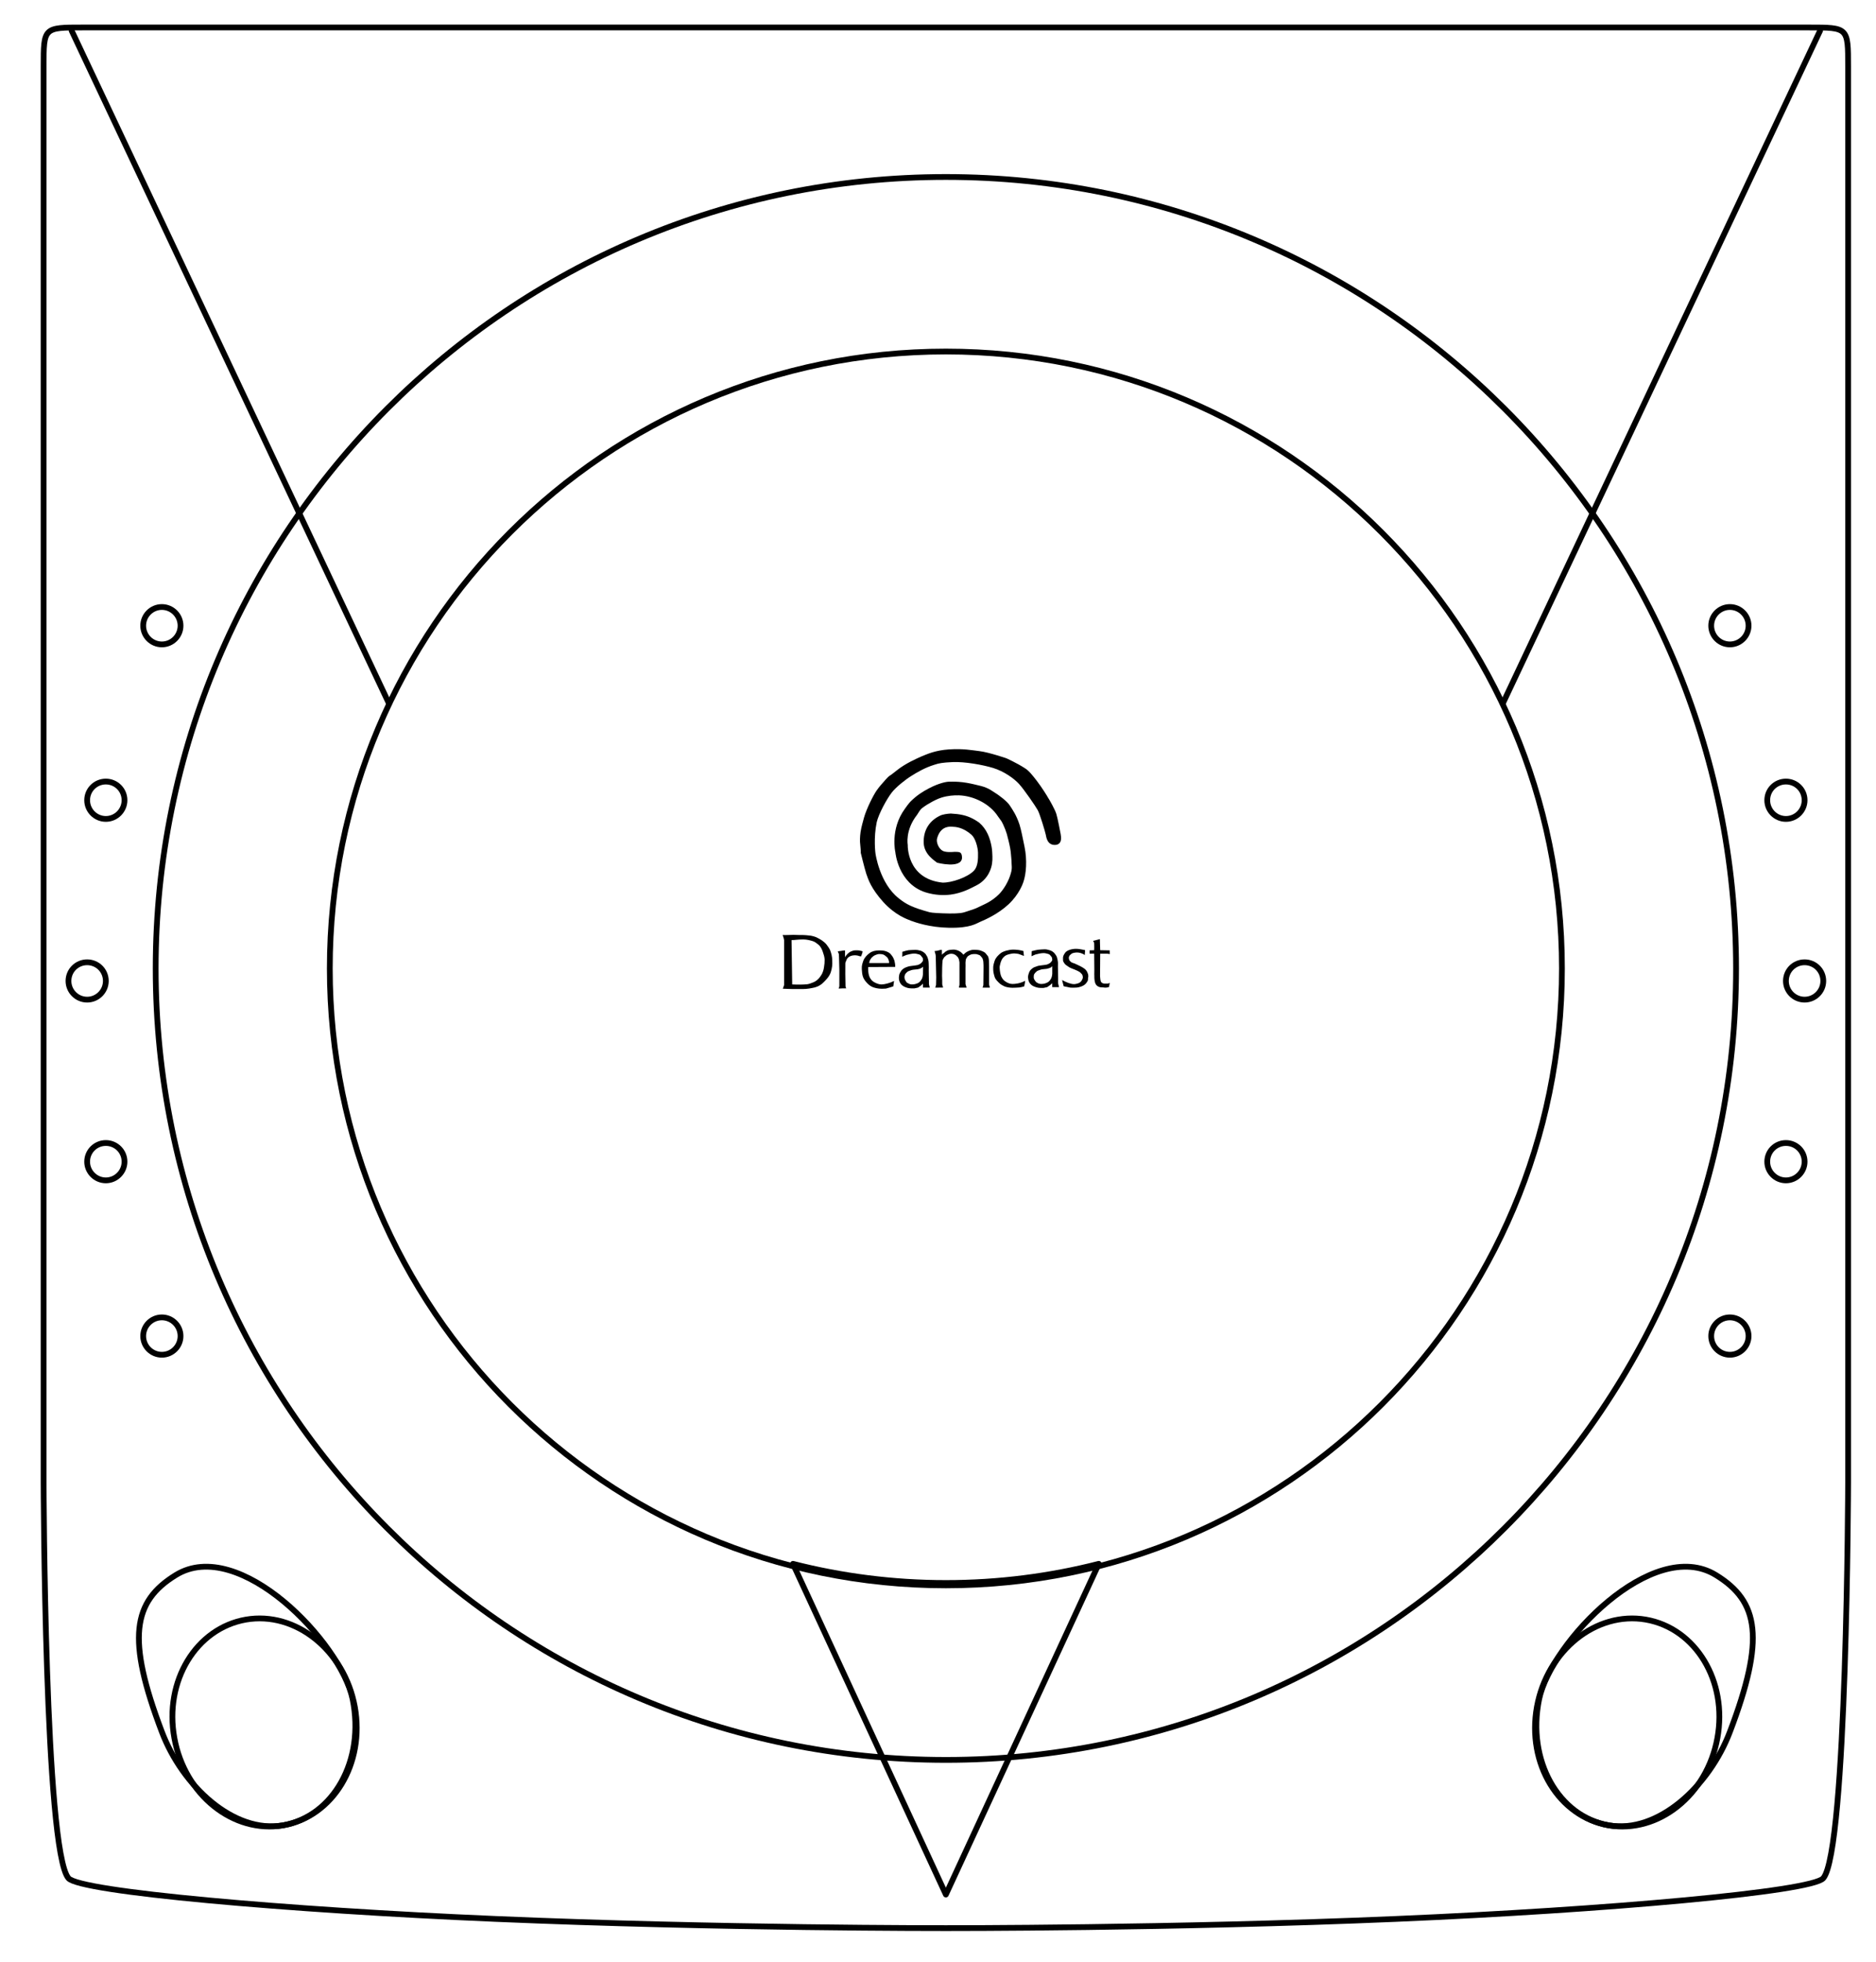 <?xml version="1.0" encoding="utf-8"?>
<!-- Generator: Adobe Illustrator 14.0.0, SVG Export Plug-In . SVG Version: 6.00 Build 43363)  -->
<!DOCTYPE svg PUBLIC "-//W3C//DTD SVG 1.1//EN" "http://www.w3.org/Graphics/SVG/1.1/DTD/svg11.dtd">
<svg version="1.1" id="Layer_1" xmlns="http://www.w3.org/2000/svg" xmlns:xlink="http://www.w3.org/1999/xlink" x="0px" y="0px"
	 width="234.286px" height="244.857px" viewBox="0 0 234.286 244.857" enable-background="new 0 0 234.286 244.857"
	 xml:space="preserve">
<g>
	<g>
		<path fill="none" stroke="#000000" stroke-width="0.72" stroke-linecap="round" stroke-linejoin="round" d="M5.447,8.292V185.04
			c0,0,0.119,45.921,3.104,49.38c1.443,1.682,27.182,3.974,53.354,5.08c27.853,1.188,56.22,1.147,56.22,1.147
			s28.367,0.04,56.221-1.147c26.174-1.106,51.911-3.398,53.355-5.08c2.983-3.459,3.103-49.38,3.103-49.38V8.292
			c0-4.863,0-4.863-4.882-4.863H10.331C5.447,3.429,5.447,3.429,5.447,8.292z"/>
		<path fill="none" stroke="#000000" stroke-width="0.72" stroke-linecap="round" stroke-linejoin="round" d="M41.188,120.872
			c0-42.522,34.457-76.998,76.938-76.998c42.483,0,76.938,34.476,76.938,76.998c0,42.52-34.455,76.997-76.938,76.997
			C75.645,197.869,41.188,163.392,41.188,120.872z"/>
		<path fill="none" stroke="#000000" stroke-width="0.72" stroke-linecap="round" stroke-linejoin="round" d="M19.442,120.872
			c0-54.561,44.184-98.783,98.684-98.783c54.502,0,98.684,44.222,98.684,98.783c0,54.559-44.182,98.78-98.684,98.78
			C63.626,219.652,19.442,175.431,19.442,120.872z"/>
		<path fill="none" stroke="#000000" stroke-width="0.72" stroke-linecap="round" stroke-linejoin="round" d="M118.126,236.455
			l19.097-41.274c-6.108,1.561-12.515,2.392-19.097,2.392s-12.986-0.831-19.095-2.392L118.126,236.455z"/>
		
			<line fill="none" stroke="#000000" stroke-width="0.72" stroke-linecap="round" stroke-linejoin="round" x1="8.947" y1="3.826" x2="48.582" y2="87.818"/>
		<path fill="none" stroke="#000000" stroke-width="0.72" stroke-linecap="round" stroke-linejoin="round" d="M21.776,216.925
			c-1.305-7.096,2.708-13.7,8.936-14.785c6.207-1.069,12.295,3.815,13.6,10.891c1.285,7.098-2.728,13.7-8.956,14.786
			C29.15,228.885,23.061,224.021,21.776,216.925z"/>
		<path fill="none" stroke="#000000" stroke-width="0.72" stroke-linecap="round" stroke-linejoin="round" d="M20.215,216.154
			c-4.429-11.643-3.639-16.27,1.739-19.57c7.889-4.863,20.619,8.422,22.082,15.478c1.582,7.691-2.451,14.669-8.679,15.755
			C29.15,228.885,22.765,222.874,20.215,216.154z"/>
		<path fill="none" stroke="#000000" stroke-width="0.72" stroke-linecap="round" stroke-linejoin="round" d="M17.883,166.754
			c0-1.285,1.047-2.333,2.332-2.333c1.285,0,2.332,1.048,2.332,2.333s-1.047,2.332-2.332,2.332
			C18.93,169.086,17.883,168.039,17.883,166.754z"/>
		<path fill="none" stroke="#000000" stroke-width="0.72" stroke-linecap="round" stroke-linejoin="round" d="M8.551,122.435
			c0-1.307,1.047-2.333,2.332-2.333c1.285,0,2.334,1.026,2.334,2.333c0,1.283-1.049,2.331-2.334,2.331
			C9.599,124.766,8.551,123.718,8.551,122.435z"/>
		<path fill="none" stroke="#000000" stroke-width="0.72" stroke-linecap="round" stroke-linejoin="round" d="M10.883,144.989
			c0-1.304,1.049-2.332,2.334-2.332c1.283,0,2.332,1.028,2.332,2.332c0,1.283-1.049,2.332-2.332,2.332
			C11.932,147.321,10.883,146.272,10.883,144.989z"/>
		<path fill="none" stroke="#000000" stroke-width="0.72" stroke-linecap="round" stroke-linejoin="round" d="M17.883,78.094
			c0,1.283,1.047,2.334,2.332,2.334c1.285,0,2.332-1.051,2.332-2.334c0-1.285-1.047-2.333-2.332-2.333
			C18.93,75.76,17.883,76.809,17.883,78.094z"/>
		<path fill="none" stroke="#000000" stroke-width="0.72" stroke-linecap="round" stroke-linejoin="round" d="M10.883,99.877
			c0,1.285,1.049,2.334,2.334,2.334c1.283,0,2.332-1.049,2.332-2.334c0-1.305-1.049-2.332-2.332-2.332
			C11.932,97.545,10.883,98.572,10.883,99.877z"/>
		
			<line fill="none" stroke="#000000" stroke-width="0.72" stroke-linecap="round" stroke-linejoin="round" x1="227.305" y1="3.826" x2="187.672" y2="87.818"/>
		<path fill="none" stroke="#000000" stroke-width="0.72" stroke-linecap="round" stroke-linejoin="round" d="M214.478,216.925
			c1.304-7.096-2.709-13.7-8.936-14.785c-6.209-1.069-12.297,3.815-13.601,10.891c-1.286,7.098,2.728,13.7,8.955,14.786
			C207.103,228.885,213.192,224.021,214.478,216.925z"/>
		<path fill="none" stroke="#000000" stroke-width="0.72" stroke-linecap="round" stroke-linejoin="round" d="M216.039,216.154
			c4.428-11.643,3.637-16.27-1.741-19.57c-7.887-4.863-20.617,8.422-22.081,15.478c-1.58,7.691,2.452,14.669,8.68,15.755
			C207.103,228.885,213.489,222.874,216.039,216.154z"/>
		<path fill="none" stroke="#000000" stroke-width="0.72" stroke-linecap="round" stroke-linejoin="round" d="M218.371,166.754
			c0-1.285-1.047-2.333-2.332-2.333c-1.287,0-2.334,1.048-2.334,2.333s1.047,2.332,2.334,2.332
			C217.324,169.086,218.371,168.039,218.371,166.754z"/>
		<path fill="none" stroke="#000000" stroke-width="0.72" stroke-linecap="round" stroke-linejoin="round" d="M227.702,122.435
			c0-1.307-1.049-2.333-2.334-2.333c-1.284,0-2.332,1.026-2.332,2.333c0,1.283,1.048,2.331,2.332,2.331
			C226.653,124.766,227.702,123.718,227.702,122.435z"/>
		<path fill="none" stroke="#000000" stroke-width="0.72" stroke-linecap="round" stroke-linejoin="round" d="M225.368,144.989
			c0-1.304-1.047-2.332-2.332-2.332c-1.284,0-2.332,1.028-2.332,2.332c0,1.283,1.048,2.332,2.332,2.332
			C224.321,147.321,225.368,146.272,225.368,144.989z"/>
		<path fill="none" stroke="#000000" stroke-width="0.72" stroke-linecap="round" stroke-linejoin="round" d="M218.371,78.094
			c0,1.283-1.047,2.334-2.332,2.334c-1.287,0-2.334-1.051-2.334-2.334c0-1.285,1.047-2.333,2.334-2.333
			C217.324,75.76,218.371,76.809,218.371,78.094z"/>
		<path fill="none" stroke="#000000" stroke-width="0.72" stroke-linecap="round" stroke-linejoin="round" d="M225.368,99.877
			c0,1.285-1.047,2.334-2.332,2.334c-1.284,0-2.332-1.049-2.332-2.334c0-1.305,1.048-2.332,2.332-2.332
			C224.321,97.545,225.368,98.572,225.368,99.877z"/>
	</g>
	<g>
		<path d="M112.671,119.408c0.217-0.098,0.376-0.158,0.513-0.217c0.14-0.04,0.297-0.078,0.494-0.119
			c0.198-0.04,0.337-0.059,0.535-0.059c0.197,0,0.436,0.077,0.593,0.117c0.139,0.041,0.256,0.198,0.337,0.317
			c0.099,0.099,0.117,0.159,0.117,0.316c0,0.059,0,0.099,0,0.159c-0.019,0.059-0.059,0.078-0.099,0.137
			c-0.04,0.06-0.079,0.119-0.138,0.158c-0.04,0.04-0.101,0.08-0.159,0.119c-0.079,0.04-0.157,0.059-0.238,0.099
			c-0.078,0.04-0.197,0.021-0.314,0.06c-0.396,0.06-0.712,0.078-0.89,0.138c-0.178,0.059-0.297,0.099-0.416,0.159
			c-0.137,0.059-0.197,0.119-0.316,0.217c-0.119,0.099-0.157,0.177-0.216,0.277c-0.061,0.098-0.12,0.198-0.159,0.315
			c-0.021,0.119-0.059,0.276-0.059,0.415c0,0.238,0.038,0.436,0.157,0.652c0.099,0.197,0.297,0.375,0.515,0.476
			c0.216,0.099,0.494,0.216,0.89,0.216c0.117,0,0.236,0,0.375,0c0.119-0.019,0.236-0.059,0.456-0.098
			c0.099-0.08,0.236-0.158,0.394-0.277c0.139-0.138,0.218-0.217,0.218-0.217v0.494c0.179,0,0.296,0,0.396,0c0.099,0,0.296,0,0.454,0
			c-0.079-0.356-0.118-0.396-0.098-0.652c0-0.436-0.04-1.385-0.021-1.898c0-0.515-0.02-0.375-0.02-0.593
			c0-0.178-0.079-0.475-0.138-0.632c-0.061-0.159-0.159-0.258-0.258-0.436c-0.119-0.139-0.396-0.337-0.613-0.396
			c-0.236-0.061-0.396-0.099-0.651-0.099c-0.238,0-0.593,0.02-0.85,0.038c-0.238,0.04-0.436,0.101-0.772,0.199
			C112.689,119.053,112.689,119.271,112.671,119.408z M114.824,122.572c-0.039,0.019-0.157,0.117-0.198,0.138
			c-0.157,0.04-0.256,0.099-0.354,0.118c-0.117,0.021-0.257,0.039-0.376,0.039c-0.197,0-0.354-0.059-0.474-0.138
			c-0.139-0.078-0.139-0.04-0.238-0.179c-0.078-0.116-0.216-0.315-0.216-0.473c-0.021-0.119-0.021-0.218,0.019-0.337
			c0.02-0.079,0.061-0.157,0.119-0.237c0.078-0.079,0.159-0.178,0.276-0.257c0.119-0.061,0.218-0.079,0.415-0.157
			c0.099-0.04,0.238-0.061,0.456-0.08c0.117-0.019,0.354-0.019,0.434-0.058c0.079-0.021,0.159-0.021,0.218-0.062
			c0.059-0.039,0.138-0.059,0.178-0.079c0.039-0.038,0.099-0.059,0.197-0.157l-0.02,0.948c0,0-0.019,0.396-0.158,0.613
			C114.963,122.453,114.824,122.572,114.824,122.572z"/>
		<path d="M128.821,119.349c0.197-0.099,0.356-0.157,0.494-0.218c0.137-0.04,0.316-0.078,0.494-0.117
			c0.197-0.038,0.356-0.06,0.534-0.06c0.197,0,0.454,0.078,0.592,0.118c0.158,0.041,0.258,0.198,0.356,0.317
			c0.099,0.099,0.099,0.195,0.119,0.354c0,0.061,0,0.1-0.021,0.158c-0.02,0.062-0.04,0.04-0.079,0.1
			c-0.04,0.059-0.08,0.118-0.139,0.158c-0.04,0.038-0.099,0.078-0.178,0.119c-0.06,0.038-0.139,0.059-0.218,0.099
			c-0.099,0.04-0.197,0.019-0.314,0.059c-0.416,0.06-0.732,0.078-0.89,0.138c-0.18,0.06-0.297,0.1-0.436,0.158
			c-0.119,0.061-0.198,0.119-0.316,0.22c-0.119,0.098-0.159,0.156-0.218,0.255s-0.1,0.218-0.14,0.337
			c-0.038,0.118-0.078,0.276-0.078,0.415c0.02,0.236,0.04,0.436,0.159,0.652c0.117,0.197,0.296,0.375,0.514,0.474
			c0.236,0.099,0.515,0.218,0.91,0.218c0.099,0,0.236,0,0.354,0c0.14-0.021,0.257-0.059,0.454-0.099
			c0.1-0.079,0.258-0.159,0.396-0.275c0.159-0.141,0.238-0.219,0.238-0.219v0.494c0.157,0,0.296,0,0.396,0c0.099,0,0.296,0,0.453,0
			c-0.078-0.355-0.117-0.396-0.117-0.653c0.019-0.435-0.021-1.383-0.021-1.896c0.021-0.515,0-0.375,0-0.594
			c-0.019-0.177-0.077-0.476-0.138-0.631c-0.06-0.159-0.157-0.278-0.276-0.436c-0.099-0.14-0.375-0.337-0.613-0.397
			c-0.217-0.059-0.375-0.115-0.631-0.115c-0.238,0-0.613,0.038-0.852,0.057c-0.256,0.04-0.434,0.099-0.771,0.178
			C128.821,118.994,128.841,119.21,128.821,119.349z M130.976,122.512c-0.059,0.021-0.158,0.119-0.217,0.14
			c-0.139,0.038-0.237,0.099-0.336,0.118c-0.14,0.019-0.257,0.039-0.376,0.039c-0.197,0-0.375-0.059-0.494-0.139
			c-0.119-0.079-0.119-0.039-0.218-0.178c-0.099-0.119-0.237-0.316-0.237-0.475c0-0.117,0-0.218,0.02-0.337
			c0.039-0.078,0.061-0.157,0.138-0.234c0.08-0.08,0.159-0.179,0.278-0.26c0.099-0.059,0.216-0.078,0.413-0.157
			c0.081-0.038,0.238-0.059,0.456-0.077c0.099-0.021,0.356-0.021,0.436-0.062c0.059-0.019,0.138-0.039,0.197-0.059
			c0.079-0.039,0.138-0.059,0.196-0.079c0.04-0.04,0.08-0.061,0.18-0.157v0.948c0,0-0.021,0.375-0.158,0.613
			C131.114,122.395,130.976,122.512,130.976,122.512z"/>
		<path d="M116.801,123.264l0.099-0.335l0.021-0.931l-0.06-2.669c0-0.238-0.138-0.513-0.138-0.632c0.138,0,0.434-0.04,0.571-0.101
			c0.099-0.038,0.238-0.038,0.337-0.038v0.613c0.099-0.178,0.256-0.196,0.337-0.297c0.059-0.099,0.139-0.099,0.276-0.197
			c0.119-0.081,0.197-0.081,0.356-0.119c0.198-0.021,0.335-0.039,0.513-0.039c0.119,0,0.238,0.019,0.356,0.059
			c0.119,0.019,0.236,0.079,0.336,0.138c0.099,0.04,0.197,0.119,0.256,0.179c0.08,0.081,0.159,0.119,0.238,0.257
			c0.02,0.04,0.197-0.216,0.454-0.355c0.258-0.139,0.554-0.258,0.871-0.258c0.197,0,0.651,0.021,0.849,0.099
			c0.198,0.079,0.475,0.18,0.594,0.317c0.118,0.137,0.157,0.197,0.256,0.316c0.139,0.138,0.18,0.494,0.18,0.632
			c0,0.158,0.019,0.396,0.019,0.693v2.192c0,0.218,0.06,0.238,0.1,0.476c-0.139,0-0.336,0-0.436,0c-0.078,0-0.296,0-0.474,0
			c0.117-0.375,0.099-0.258,0.099-0.476l0.019-1.995c0-0.278,0-0.436-0.019-0.653c0-0.176-0.059-0.396-0.099-0.494
			s-0.218-0.297-0.297-0.375c-0.08-0.079-0.197-0.099-0.316-0.14c-0.099-0.059-0.297-0.059-0.434-0.059
			c-0.1,0-0.258,0.019-0.357,0.041c-0.078,0.038-0.178,0.059-0.258,0.117c-0.078,0.06-0.157,0.08-0.236,0.178
			c-0.06,0.08-0.118,0.177-0.178,0.296c-0.04,0.101-0.04,0.278-0.059,0.456c0,0.197,0.019,0.454,0,0.73c0,0.296,0,1.464,0,1.938
			l0.138,0.436c-0.159,0-0.415,0-0.494,0s-0.276,0-0.456,0c0-0.396,0.061-0.04,0.061-0.455v-1.799c0-0.355,0-0.652,0-0.908
			c-0.02-0.159-0.038-0.218-0.061-0.337c-0.038-0.099-0.097-0.257-0.176-0.335c-0.08-0.101-0.258-0.258-0.377-0.299
			c-0.099-0.059-0.256-0.099-0.395-0.099c-0.158,0-0.238,0.021-0.376,0.081c-0.119,0.059-0.236,0.078-0.335,0.197
			c-0.101,0.098-0.179,0.119-0.258,0.274c-0.061,0.159-0.119,0.119-0.138,0.379c-0.04,0.255-0.06,1.185-0.06,1.817
			c0.02,0.376,0.02,0.711,0.02,1.027c0,0.197,0.099,0.276,0.099,0.455c-0.179,0-0.396,0-0.454,0
			C117.236,123.264,116.98,123.264,116.801,123.264z"/>
		<path d="M128.03,122.413c0,0.061-0.021,0.159-0.039,0.297c-0.021,0.139-0.06,0.258-0.08,0.396
			c-0.197,0.059-0.414,0.118-0.611,0.139c-0.18,0.02-0.692,0.038-0.852,0.038c-0.296,0-0.653-0.059-0.909-0.137
			c-0.257-0.101-0.593-0.278-0.791-0.494c-0.197-0.198-0.436-0.416-0.534-0.732c-0.098-0.316-0.176-0.613-0.176-0.948
			c-0.021-0.475,0.059-0.633,0.176-1.047c0.139-0.416,0.476-0.732,0.772-0.97c0.314-0.238,1.028-0.435,1.562-0.435
			c0.396,0,0.869,0.059,1.265,0.178c0.02,0.278,0.04,0.434,0.061,0.613c-0.277-0.101-0.535-0.22-0.693-0.258
			c-0.177-0.021-0.396-0.059-0.533-0.059c-0.257,0-0.771,0.119-0.969,0.216c-0.197,0.101-0.354,0.238-0.494,0.436
			c-0.119,0.178-0.218,0.435-0.276,0.692c-0.06,0.258-0.078,0.276-0.06,0.553c0.02,0.356,0.078,0.672,0.179,0.949
			c0.117,0.257,0.297,0.533,0.553,0.672c0.238,0.158,0.534,0.297,0.85,0.297C126.726,122.809,127.358,122.77,128.03,122.413z"/>
		<path d="M132.833,123.085l-0.078-0.315c0-0.04-0.079-0.237-0.118-0.455c0.533,0.297,1.088,0.514,1.502,0.514
			c0.197,0,0.415-0.078,0.553-0.118c0.139-0.059,0.277-0.159,0.356-0.275c0.061-0.101,0.138-0.219,0.159-0.318
			c0.019-0.06,0.038-0.157,0.019-0.216c-0.019-0.061-0.04-0.238-0.099-0.298c-0.04-0.059-0.198-0.196-0.276-0.276
			c-0.079-0.059-0.297-0.178-0.594-0.297c-0.276-0.117-0.653-0.236-0.79-0.355c-0.14-0.1-0.376-0.237-0.475-0.356
			s-0.159-0.237-0.218-0.354c-0.038-0.12,0-0.298-0.02-0.438c0-0.197,0.118-0.396,0.237-0.572c0.117-0.198,0.316-0.297,0.553-0.396
			c0.238-0.077,0.515-0.14,0.831-0.14c0.355,0,0.692,0.081,1.128,0.159c0.019,0.238-0.041,0.416-0.021,0.613
			c-0.298-0.197-0.653-0.316-0.988-0.316c-0.18,0-0.356,0.039-0.515,0.079c-0.159,0.06-0.316,0.197-0.396,0.296
			c-0.059,0.099-0.099,0.18-0.099,0.297c0,0.079,0.021,0.197,0.059,0.276c0.021,0.061,0.198,0.257,0.297,0.297
			c0.139,0.06,0.08,0.04,0.197,0.078c0.14,0.021,0.456,0.198,0.771,0.337c0.337,0.157,0.634,0.355,0.732,0.456
			c0.099,0.099,0.218,0.235,0.297,0.474c0.06,0.119,0.078,0.257,0.078,0.355c0,0.178-0.04,0.197-0.04,0.316
			c0.021,0.218-0.038,0.298-0.157,0.475c-0.117,0.197-0.337,0.375-0.593,0.474c-0.257,0.099-0.513,0.179-0.83,0.179
			c-0.139,0-0.436,0.019-0.612,0c-0.178-0.02-0.337-0.08-0.476-0.1C133.091,123.146,133.013,123.146,132.833,123.085z"/>
		<path d="M138.606,122.689c-0.039,0.159-0.079,0.239-0.1,0.494c-0.197,0.061-0.276,0.08-0.395,0.08
			c-0.1,0.019-0.218-0.02-0.317-0.02c-0.256,0-0.454-0.021-0.611-0.099c-0.159-0.079-0.277-0.178-0.356-0.337
			c-0.099-0.157-0.159-0.553-0.159-0.829v-0.18c0-0.099-0.019-0.178,0-0.71l-0.019-2.058h-0.574c0-0.138,0-0.178,0-0.414
			l0.574-0.021c0.019-0.115,0-0.513,0-0.809c0-0.14-0.08-0.276-0.139-0.357c0.276-0.059,0.673-0.178,0.849-0.216
			c0,0.454,0.041,1.126,0.041,1.382l1.186,0.021c-0.019,0.198,0,0.276,0.021,0.454l-0.337-0.04H137.4l-0.019,2.59v0.218
			c0.019,0.238,0.038,0.533,0.099,0.652c0.038,0.119,0.117,0.159,0.216,0.218c0.099,0.04,0.198,0.06,0.297,0.06h0.258
			C138.33,122.77,138.389,122.75,138.606,122.689z"/>
		<path d="M108.559,120.198h2.471c0-0.196,0-0.138-0.02-0.256c-0.019-0.099-0.059-0.198-0.118-0.316s-0.158-0.196-0.258-0.277
			c-0.099-0.099-0.197-0.157-0.335-0.218c-0.12-0.04-0.318-0.059-0.476-0.059s-0.297,0.041-0.436,0.1
			c-0.157,0.059-0.276,0.118-0.374,0.218c-0.12,0.08-0.197,0.177-0.277,0.296c-0.079,0.119-0.138,0.238-0.158,0.355
			c-0.02,0.039-0.02,0.039-0.02,0.039S108.578,120.08,108.559,120.198z M111.661,122.435c-0.019,0.177-0.079,0.394-0.098,0.671
			c-0.276,0.078-0.712,0.237-0.909,0.277c-0.197,0.019-0.396,0.019-0.593,0.019c-0.355,0-0.712-0.078-1.009-0.178
			c-0.276-0.099-0.555-0.295-0.771-0.534c-0.218-0.236-0.416-0.494-0.515-0.789c-0.099-0.316-0.119-0.613-0.139-0.948
			c-0.019-0.476,0.061-0.653,0.199-1.068c0.157-0.396,0.454-0.692,0.771-0.93c0.316-0.238,0.712-0.336,1.225-0.336
			c0.258,0,0.553,0.019,0.791,0.098c0.237,0.08,0.436,0.179,0.593,0.337c0.157,0.178,0.297,0.355,0.396,0.593
			c0.099,0.257,0.119,0.257,0.159,0.553c0.038,0.14,0.038,0.357,0.038,0.476l-3.379,0.019c0,0.159,0,0.26,0,0.337
			c0.019,0.337,0.059,0.672,0.196,0.95c0.139,0.276,0.316,0.474,0.573,0.611c0.258,0.139,0.574,0.276,0.891,0.276
			C110.457,122.867,111.108,122.71,111.661,122.435z"/>
		<path d="M104.742,123.383c0-0.101,0.08-0.219,0.08-0.298c0.021-1.501,0-2.648-0.04-3.597l-0.019-0.416l-0.139-0.336
			c0.139-0.021,0.337-0.039,0.436-0.059c0.098-0.021,0.355-0.06,0.473-0.06v0.852c0.101-0.199,0.119-0.18,0.197-0.278
			c0.061-0.101,0.198-0.216,0.297-0.297c0.101-0.06,0.197-0.139,0.337-0.179c0.118-0.038,0.237-0.098,0.376-0.098
			c0.118,0,0.217-0.021,0.495,0c0.274,0.039,0.434,0.098,0.494,0.118c0.019,0.118-0.198,0.633-0.198,0.633s-0.218-0.021-0.396-0.099
			c-0.178-0.04-0.295-0.04-0.435-0.04c-0.157,0-0.354,0.04-0.494,0.099c-0.118,0.061-0.256,0.141-0.354,0.256
			c-0.1,0.119-0.159,0.259-0.218,0.436c-0.061,0.14-0.04,0.021-0.061,0.238c-0.019,0.237,0,2.353,0.021,2.847l0.078,0.256
			c-0.157,0-0.375,0-0.474,0C105.119,123.361,104.901,123.383,104.742,123.383z"/>
		<path d="M98.933,122.867c0.373,0.021,0.691,0.021,1.007,0.021c0.258,0,0.574-0.021,0.85-0.04c0.296-0.04,0.494-0.139,0.713-0.218
			c0.217-0.08,0.435-0.196,0.632-0.396c0.218-0.197,0.375-0.436,0.515-0.673c0.117-0.257,0.218-0.533,0.256-0.85
			c0.059-0.316,0.08-0.633,0.08-0.948c-0.021-0.356-0.118-0.634-0.219-0.93c-0.098-0.315-0.275-0.692-0.533-0.91
			c-0.276-0.216-0.474-0.394-0.771-0.473c-0.276-0.08-0.691-0.199-1.146-0.199c-0.297,0-0.674,0.021-0.852,0.041
			c-0.197,0.02-0.356,0.04-0.613,0.04L98.933,122.867z M97.765,123.401l0.159-0.454v-5.613c-0.021-0.18-0.079-0.336-0.179-0.634
			c0.396,0.021,1.048-0.02,1.324-0.02c0.158,0,0.416,0.02,0.771,0.02c0.356,0,0.673,0,0.83,0.021
			c0.494,0.038,0.634,0.059,0.989,0.157c0.256,0.059,0.75,0.337,0.988,0.494c0.218,0.159,0.454,0.337,0.633,0.593
			c0.176,0.257,0.257,0.337,0.394,0.632c0.159,0.417,0.258,0.852,0.258,1.247c0.041,0.574-0.02,0.988-0.179,1.502
			c-0.176,0.515-0.533,0.89-0.868,1.227c-0.337,0.356-0.712,0.553-1.147,0.672c-0.434,0.099-0.928,0.197-1.482,0.197h-1.285
			L97.765,123.401z"/>
		<path d="M120.143,107.074c0-0.792-0.377-0.714-0.633-0.752c-0.276-0.04-0.93,0.099-1.521-0.04
			c-0.712-0.138-1.089-1.126-0.97-1.601c0.356-1.365,1.246-1.543,1.858-1.502c0.476,0.02,1.365,0.059,2.452,1.008
			c0.494,0.435,0.791,1.582,0.811,2.233c0.021,0.81-0.02,1.721-0.494,2.233c-0.771,0.831-2.808,1.541-3.953,1.503
			c-4.488-0.475-4.329-4.704-4.329-4.704s-0.357-1.819,1.166-3.757c0.119-0.158,0.316-0.534,0.474-0.691
			c0.158-0.178,0.276-0.218,0.475-0.377c0.178-0.138,0.375-0.236,0.573-0.355c0.494-0.296,1.028-0.571,1.541-0.73
			c0.772-0.237,1.543-0.296,2.156-0.277c1.857,0.059,3.874,1.068,4.883,2.63c0.157,0.216,0.276,0.375,0.414,0.573
			c0.139,0.218,0.316,0.593,0.494,1.047c0.238,0.673,0.157,0.396,0.415,1.424c0.178,0.731,0.259,1.188,0.297,1.66
			c0.021,0.218,0.039,0.454,0.061,0.712c0.019,0.811,0.117,1.009-0.061,1.641c-0.276,1.066-0.95,2.117-1.503,2.668
			c-0.988,0.97-1.896,1.267-2.431,1.542c-0.534,0.277-0.751,0.316-1.442,0.554c-0.691,0.257-1.068,0.297-2.295,0.297
			c-1.205-0.019-2.193-0.079-2.489-0.157c-2.156-0.594-2.926-0.989-3.855-1.741c-2.412-1.896-2.906-5.613-2.906-5.613
			s-0.257-1.896,0.157-3.874c0.238-1.048,1.287-2.965,1.9-3.737c0.513-0.651,1.698-1.602,2.41-2.037
			c0.712-0.454,1.721-1.047,2.887-1.402c0.573-0.195,1.009-0.276,2.312-0.336c1.503-0.059,3.718,0.336,5.021,0.731
			c1.365,0.416,2.609,1.306,3.243,1.996c0.651,0.713,2.096,2.827,2.332,3.263c0.258,0.435,0.949,2.748,1.008,3.064
			c0.061,0.296,0.178,1.344,1.207,1.285c0.948-0.081,0.671-1.166,0.651-1.365c-0.04-0.198-0.375-1.996-0.534-2.49
			c-0.138-0.494-0.868-1.799-1.047-2.056c-0.079-0.159-0.751-1.246-1.402-2.096c-0.495-0.633-0.971-1.267-1.505-1.583
			c-1.007-0.65-2.292-1.225-2.292-1.225s-2.194-0.752-3.342-0.89c-0.988-0.119-2.054-0.335-3.814-0.218
			c-1.759,0.119-2.728,0.594-3.379,0.85c-0.634,0.278-2.096,0.911-3.185,1.799c-1.088,0.892-0.751,0.456-1.344,1.107
			c-0.573,0.653-0.751,0.831-1.146,1.386c-0.396,0.573-1.244,2.233-1.563,3.359c-0.117,0.455-0.335,1.147-0.434,1.819
			c-0.079,0.572-0.1,1.127-0.039,1.581c0.099,0.969,0.059,0.988,0.059,0.988s0.454,1.878,0.692,2.63
			c0.256,0.73,0.593,1.818,2.115,3.519c1.541,1.681,2.945,2.134,3.479,2.352c0.534,0.198,2.332,0.83,4.705,0.87
			c2.748,0.06,3.46-0.553,3.954-0.751c0.513-0.218,2.194-0.93,3.538-2.194s1.779-2.629,1.819-2.728
			c0.374-1.067,0.494-2.769,0.157-4.429c-0.237-1.126-0.415-2.097-0.633-2.788c-0.396-1.185-0.87-1.858-1.225-2.391
			c-0.316-0.494-1.306-1.246-1.918-1.622c-0.297-0.176-0.573-0.395-0.969-0.554c-0.396-0.178-0.91-0.295-1.522-0.435
			c-0.573-0.138-1.325-0.276-1.957-0.316c-0.553-0.039-1.027-0.019-1.227-0.019c-0.276,0-1.225,0.159-2.489,0.829
			c-0.712,0.376-1.464,0.813-2.313,1.66c-0.258,0.278-0.494,0.613-0.692,0.89c-1.878,2.57-1.186,5.437-1.186,5.437
			s0.335,3.875,3.735,4.982c1.207,0.375,2.255,0.396,3.145,0.296c1.483-0.197,2.57-0.811,3.301-1.186
			c0.752-0.394,1.305-1.028,1.602-1.721c0.296-0.632,0.355-1.304,0.335-1.857c-0.019-0.337-0.019-0.751-0.098-1.187
			c-0.197-1.105-0.593-2.213-1.563-3.042l-0.297-0.199c-0.178-0.119-0.335-0.198-0.474-0.276c-0.829-0.436-1.642-0.594-2.768-0.653
			c-0.416,0.02-1.027,0.1-1.364,0.277c-1.345,0.652-2.075,1.84-2.017,3.399c0.059,1.463,1.424,2.234,1.66,2.451
			C117.039,107.686,120.063,108.456,120.143,107.074z"/>
	</g>
</g>
</svg>
